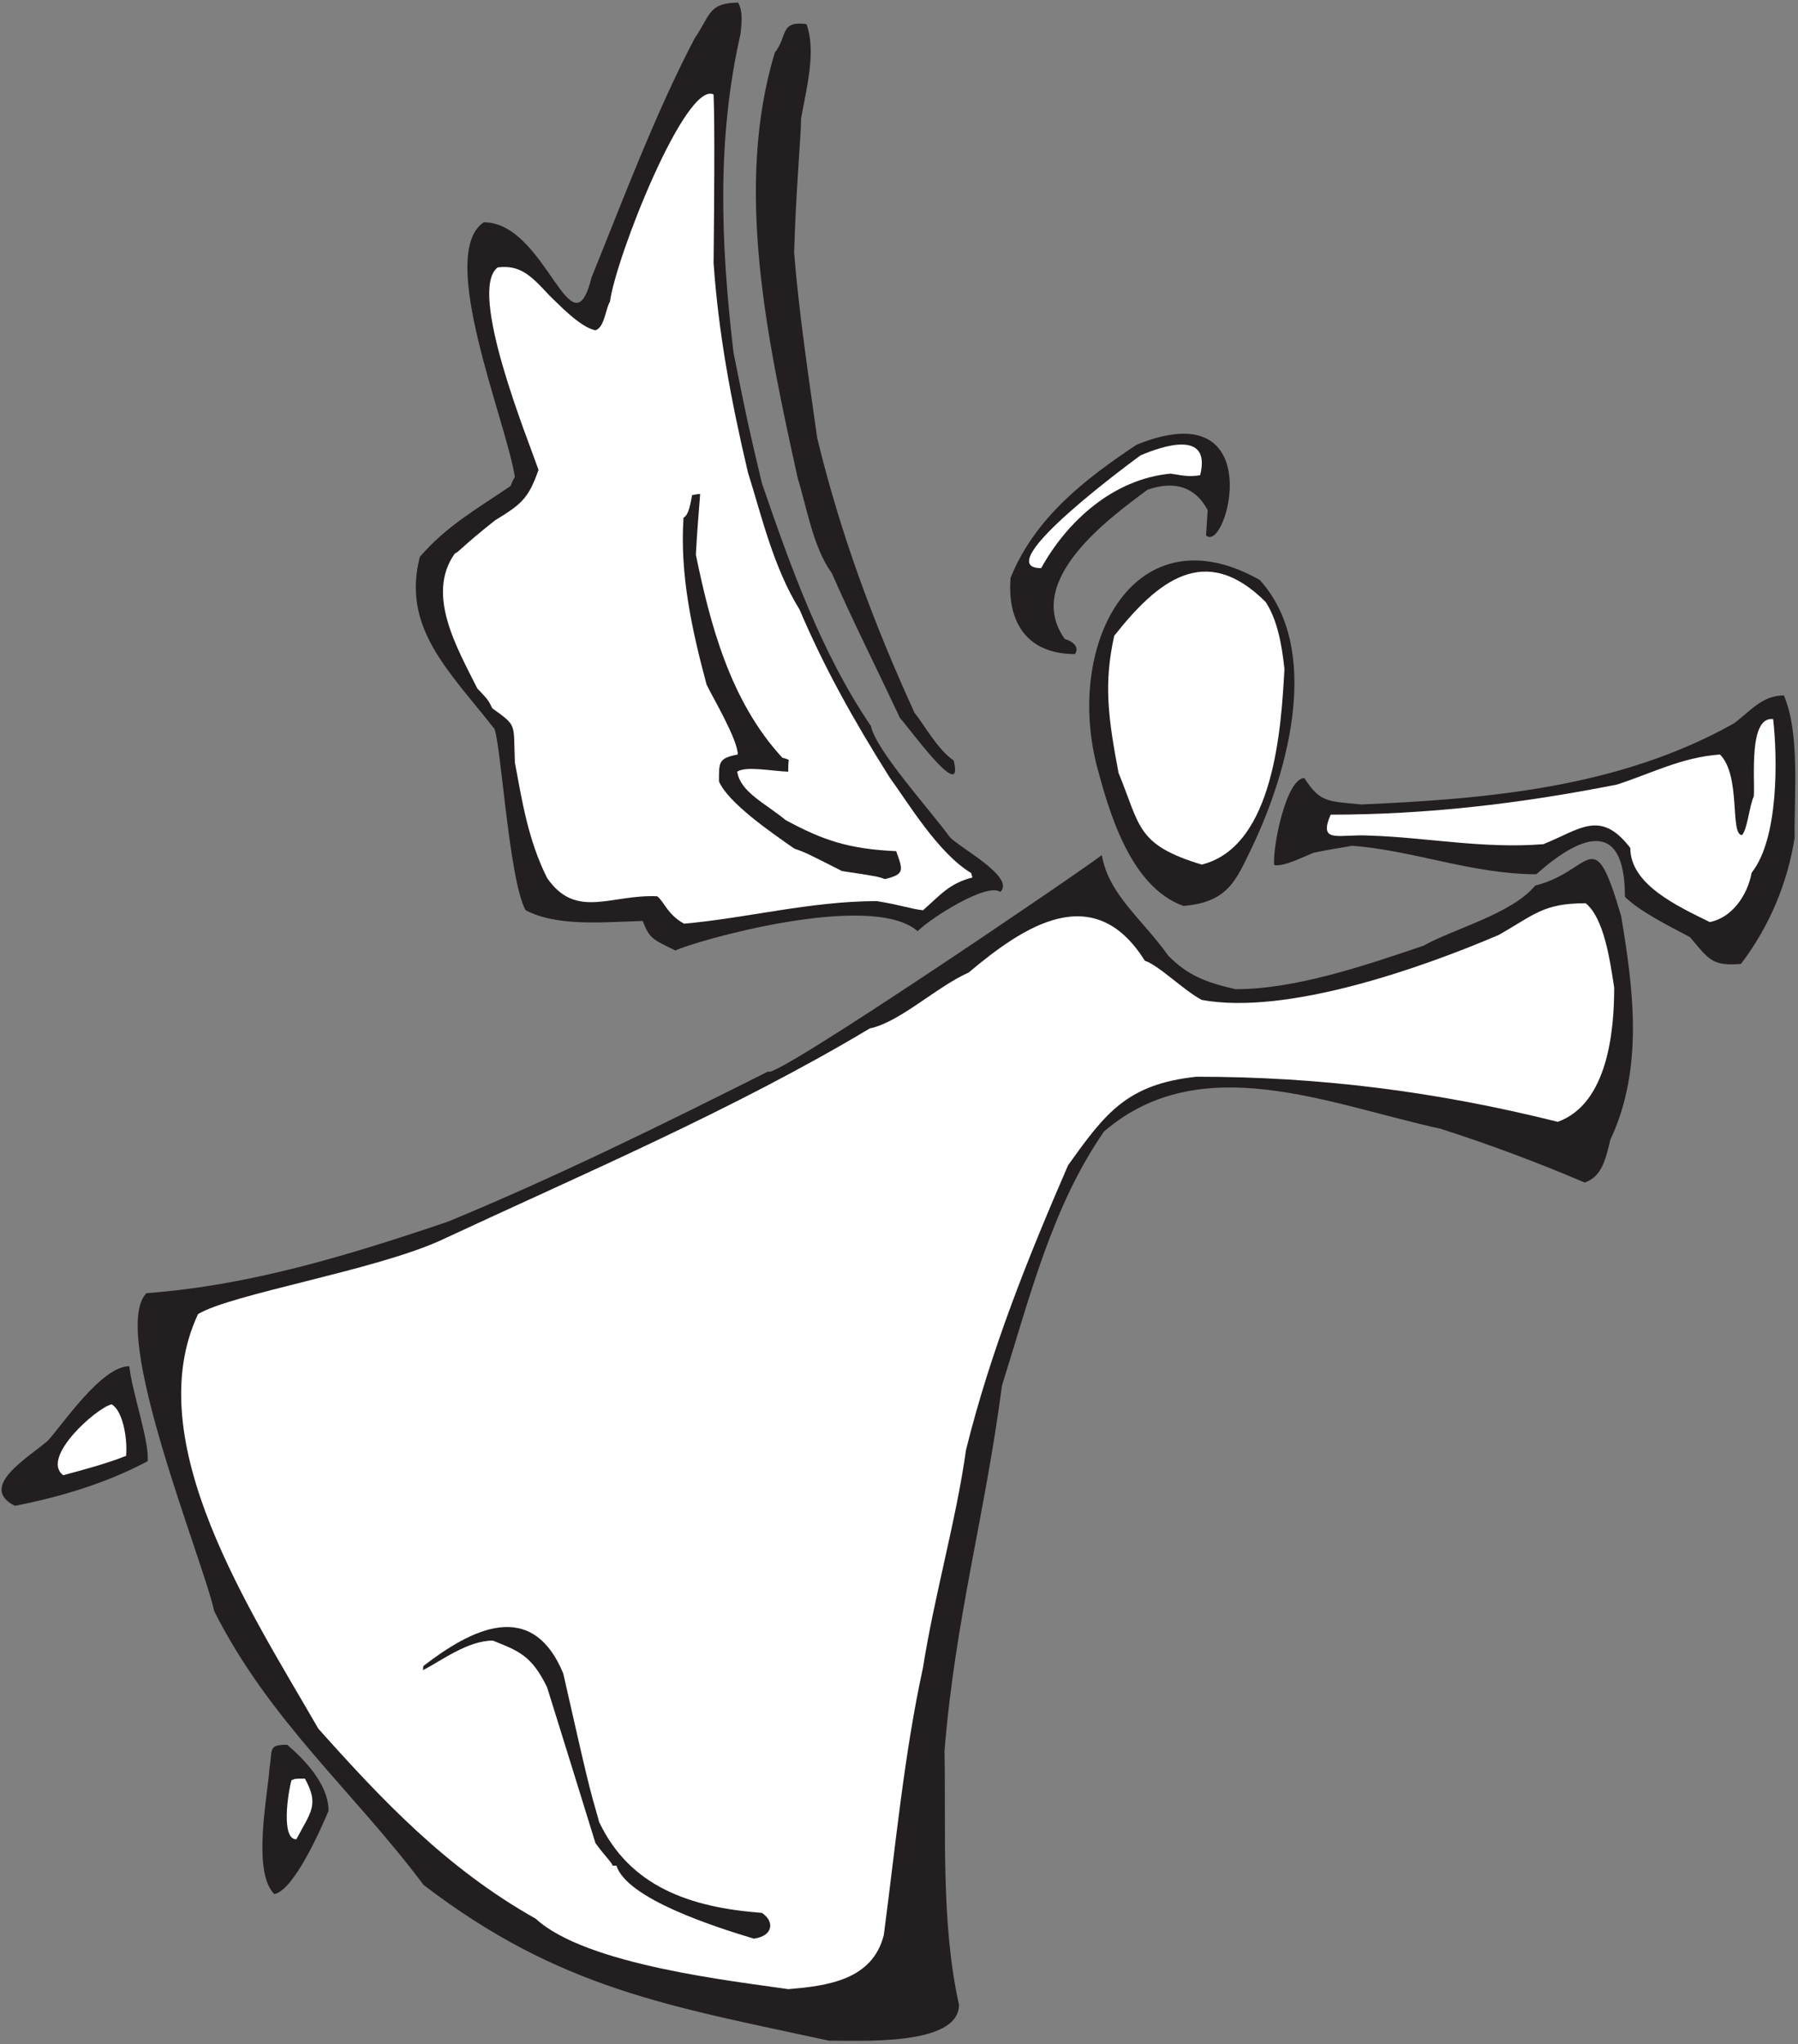 <?xml version="1.0" encoding="UTF-8" standalone="no"?>
<svg
   xmlns:dc="http://purl.org/dc/elements/1.1/"
   xmlns:cc="http://creativecommons.org/ns#"
   xmlns:rdf="http://www.w3.org/1999/02/22-rdf-syntax-ns#"
   xmlns:svg="http://www.w3.org/2000/svg"
   xmlns="http://www.w3.org/2000/svg"
   viewBox="0 0 321.333 365.333"
   height="365.333"
   width="321.333"
   xml:space="preserve"
   id="svg2"
   version="1.1"><rect x="0" y="0" width="321.333" height="365.333" fill="#808080" stroke="none"/><defs
     id="defs6" /><g
     transform="matrix(1.333,0,0,-1.333,0,365.333)"
     id="g10"><g
       transform="scale(0.1)"
       id="g12"><path
         id="path14"
         style="fill:#231f20;fill-opacity:1;fill-rule:nonzero;stroke:none"
         d="M 1111.52,4.727 C 899.277,50.871 750.43,73.723 567.922,213.535 473.02,340.066 361.461,433.352 287.117,580.73 c -13.859,65.95 -141.32,375.637 -90.715,426.24 137.52,10.08 270,50.41 403.918,95.76 144.719,59.76 286.559,129.61 429.84,201.59 1.8,-15.64 422.71,270.53 447.03,289.98 9.35,-53.28 53.37,-84.77 89.37,-135.17 25.92,-25.92 48.96,-35.28 90,-44.64 79.92,0 171.36,30.96 251.99,58.32 41.05,23.04 118.09,42.48 149.77,80.64 76.93,18.87 77.49,88.26 115.2,-41.04 15.84,-95.04 30.96,-203.03 -14.4,-299.52 -5.76,-22.32 -10.08,-49.68 -34.56,-57.6 -65.42,27.75 -125.39,50.28 -192.96,72.01 -151.2,33.11 -321.84,107.99 -451.44,-3.61 -69.84,-100.8 -99.36,-221.76 -136.8,-340.553 -22.68,-173.879 -62.91,-313.625 -77.04,-490.324 2.16,-104.407 -5.04,-231.125 19.44,-339.844 0,-56.875 -138.24,-47.52 -174.24,-48.242 v 0" /><path
         id="path16"
         style="fill:#ffffff;fill-opacity:1;fill-rule:nonzero;stroke:none"
         d="M 1056.8,73.848 C 985.492,84.453 785.68,105.984 718.398,168.176 598.16,235.852 511.758,328.008 426.801,423.047 336.055,580.613 185.566,808.457 265.52,978.887 c 44.363,26.743 233.48,57.933 323.281,97.923 192.957,90 394.558,175.68 577.439,285.12 39.6,7.92 90,56.16 132.48,74.88 73.44,61.92 167.76,125.28 236.16,15.84 19.21,-6.4 51.83,-39.59 76.32,-52.56 113.76,-20.88 293.76,42.48 398.16,87.12 48.24,27.36 59.76,42.48 116.64,42.48 24.48,-20.16 32.4,-75.6 38.16,-113.04 0,-56.16 -7.92,-155.52 -75.61,-180 -164.15,41.05 -320.39,60.48 -484.55,60.48 -92.87,-10.08 -121.68,-48.24 -172.07,-118.8 -54.01,-124.56 -103.69,-248.396 -136.81,-381.6 -12.96,-93.593 -42.48,-195.121 -57.6,-291.601 -25.2,-115.195 -36.72,-238.32 -52.56,-358.559 -15.12,-60.476 -75.6,-68.394 -128.16,-72.722 v 0" /><path
         id="path18"
         style="fill:#231f20;fill-opacity:1;fill-rule:nonzero;stroke:none"
         d="m 1010.72,141.531 c -52.56,15.844 -169.919,53.282 -184.318,97.922 -2.164,0 -3.605,0 -5.047,0 -2.156,5.762 -10.078,12.235 -23.035,30.235 -21.601,69.843 -43.203,139.687 -64.8,208.796 -20.879,43.204 -38.879,48.965 -72.719,62.649 -33.844,0 -68.399,-26.641 -93.598,-39.602 0,2.16 0,4.321 0.719,5.766 62.641,48.23 144.719,92.156 187.195,-10.09 33.844,-149.031 33.844,-149.031 48.242,-199.434 41.039,-86.406 121.68,-114.48 218.161,-121.679 17.28,-11.524 15.12,-30.965 -10.8,-34.563 v 0" /><path
         id="path20"
         style="fill:#231f20;fill-opacity:1;fill-rule:nonzero;stroke:none"
         d="m 367.758,201.289 c -30.238,30.242 -8.637,133.203 -6.481,168.477 4.325,25.925 -2.156,31.691 23.762,31.691 19.438,-16.562 55.441,-51.125 55.441,-88.566 -9.363,-22.325 -46.082,-106.563 -72.722,-111.602 v 0" /><path
         id="path22"
         style="fill:#ffffff;fill-opacity:1;fill-rule:nonzero;stroke:none"
         d="m 390.801,353.926 c 5.039,2.168 5.039,2.168 18,2.168 19.441,-35.281 7.918,-44.637 -11.52,-81.367 -20.726,0 -11.258,62.214 -6.48,79.199 v 0" /><path
         id="path24"
         style="fill:#231f20;fill-opacity:1;fill-rule:nonzero;stroke:none"
         d="m 20,721.848 c -50.344,25.172 18.688,65.254 43.922,87.129 19.438,20.878 71.996,100.078 109.437,100.078 3.461,-33.926 27.586,-102.551 24.485,-127.446 C 140.961,751.367 79.039,733.371 20,721.848 v 0" /><path
         id="path26"
         style="fill:#ffffff;fill-opacity:1;fill-rule:nonzero;stroke:none"
         d="m 84.801,762.891 c -30.961,23.039 43.922,90 64.801,95.039 C 164,850.012 171.199,814.016 169.039,788.809 141.68,778.008 111.441,770.09 84.801,762.891 v 0" /><path
         id="path28"
         style="fill:#231f20;fill-opacity:1;fill-rule:nonzero;stroke:none"
         d="m 2265.68,1484.33 c -30.24,15.84 -68.41,35.28 -87.13,54 0,110.16 -64.07,79.2 -118.79,30.24 -85.68,0 -166.32,32.4 -246.96,38.16 -17.28,-2.88 -34.56,-5.76 -51.84,-9.35 -15.84,-6.49 -39.6,-18.73 -52.56,-16.57 -2.84,22.36 15.94,116.64 40.32,116.64 20.88,-31.68 28.8,-30.96 76.32,-35.28 167.76,7.2 346.32,22.32 499.68,108.72 21.6,15.84 37.44,37.44 66.96,37.44 21.6,-50.4 13.68,-131.04 14.41,-190.8 -9.37,-59.76 -33.13,-118.08 -72.01,-169.2 -38.25,-2.94 -42.39,5.12 -68.4,36 v 0" /><path
         id="path30"
         style="fill:#231f20;fill-opacity:1;fill-rule:nonzero;stroke:none"
         d="m 905.602,1466.33 c -30.961,15.12 -34.563,15.84 -43.922,39.6 -53.282,-1.44 -114.477,-7.92 -156.957,14.4 -23.223,40.95 -34.336,243.03 -43.203,244.8 -59.762,76.32 -123.122,133.92 -98.637,228.96 36,41.76 76.316,64.08 121.68,95.04 1.437,4.32 3.597,8.64 5.757,12.24 -12.238,76.32 -105.121,298.8 -41.761,341.28 83.996,-0.01 117.586,-182.01 144.722,-73.44 43.199,106.56 85.68,220.32 138.239,320.4 20.882,30.24 18,47.52 58.32,47.52 5.762,-12.24 5.039,-23.76 2.879,-42.48 -31.68,-138.96 -26.641,-278.64 -9.36,-426.24 18.721,-93.6 18.721,-93.6 38.161,-175.68 36.72,-106.56 78.48,-226.08 146.16,-325.44 6.48,-32.4 79.2,-112.32 105.84,-149.04 14.94,-15.52 87.76,-53.36 67.68,-73.44 -17.81,13.33 -94.16,-35.44 -110.88,-52.56 -62.89,54.94 -302.898,-14.52 -324.718,-25.92 v 0" /><path
         id="path32"
         style="fill:#ffffff;fill-opacity:1;fill-rule:nonzero;stroke:none"
         d="m 917.121,1502.33 c -22.32,12.24 -26.641,29.52 -36.004,36.72 -61.918,2.88 -108.715,-31.68 -147.597,24.48 -25.922,51.84 -33.84,105.12 -43.2,154.8 -2.16,53.28 3.602,48.24 -30.242,72.72 -5.758,11.52 -5.758,11.52 -20.156,26.64 -27.363,54.72 -69.121,126 -30.242,180.72 7.199,3.6 8.64,8.64 54.004,44.64 35.277,21.6 44.636,28.8 58.32,67.68 -13.684,39.6 -95.766,240.48 -54.723,271.44 29.52,3.6 43.918,-10.08 68.399,-36.72 10.082,-9.36 41.761,-43.92 62.64,-47.52 12.243,3.6 13.684,29.52 19.438,38.16 7.922,59.76 101.519,296.64 138.961,277.92 0,-12.24 2.164,-17.28 0,-226.08 6.48,-92.88 23.043,-182.88 46.081,-280.8 18,-56.88 33.84,-126.72 69.12,-183.6 33.12,-77.76 72,-147.6 120.96,-225.36 23.76,-32.4 64.8,-101.52 109.44,-128.16 0,-1.44 0.72,-3.6 1.44,-5.76 -30.96,-7.92 -42.48,-23.04 -66.24,-43.92 -15.12,1.44 -30.24,7.2 -61.92,12.24 -88.56,0 -175.678,-23.04 -258.479,-30.24 v 0" /><path
         id="path34"
         style="fill:#ffffff;fill-opacity:1;fill-rule:nonzero;stroke:none"
         d="m 2292.32,1504.49 c -43.92,21.6 -106.56,50.4 -106.56,99.36 -40.32,52.56 -67.69,24.48 -116.64,5.04 -80.64,-6.48 -159.12,9.36 -232.56,11.52 -40.9,2.52 -69.7,-11.86 -52.56,28.08 127.44,0 252.72,14.4 383.77,40.32 46.79,15.12 87.11,36.72 138.23,40.32 28.56,-28.56 12.95,-108 29.52,-108 7.19,7.2 10.08,40.32 15.84,51.84 1.63,24.94 -7.17,107.36 25.91,103.68 5.77,-50.4 7.93,-159.84 -28.79,-205.92 -5.77,-30.96 -26.64,-60.48 -56.16,-66.24 v 0" /><path
         id="path36"
         style="fill:#231f20;fill-opacity:1;fill-rule:nonzero;stroke:none"
         d="m 1586.72,1526.09 c -72.72,25.92 -100.8,130.32 -116.64,189.36 -41.6,166.87 53.49,341.07 218.88,247.68 82.8,-91.44 39.59,-254.16 -10.8,-359.28 -20.52,-41.76 -30.6,-72.72 -91.44,-77.76 v 0" /><path
         id="path38"
         style="fill:#231f20;fill-opacity:1;fill-rule:nonzero;stroke:none"
         d="m 1186.4,1562.09 c -10.08,3.6 -10.08,3.6 -57.6,10.8 -48.24,24.49 -48.24,24.49 -64.08,30.24 -30.96,21.6 -88.556,61.2 -100.798,90 0,25.92 -0.723,30.96 25.199,36 0,20.16 -33.844,77.04 -41.762,93.6 -20.156,74.88 -36.004,149.04 -30.957,223.92 7.918,3.6 10.078,24.48 11.52,30.24 3.598,0.72 7.195,1.44 10.801,1.44 -2.164,-26.64 -4.325,-54 -5.762,-81.36 18.719,-90.72 45.359,-195.84 115.919,-272.16 2.88,-0.72 5.76,-1.44 8.64,-2.88 -0.72,-5.04 -0.72,-10.08 -0.72,-15.84 -21.6,0.72 -56.878,7.92 -68.402,0 4.321,-27.36 36.722,-41.76 64.802,-64.8 50.4,-27.36 84.96,-38.88 148.32,-41.76 9.36,-25.92 11.52,-30.96 -15.12,-37.44 v 0" /><path
         id="path40"
         style="fill:#ffffff;fill-opacity:1;fill-rule:nonzero;stroke:none"
         d="m 1611.2,1581.53 c -87.84,26.64 -82.08,51.12 -111.6,123.12 -13.68,72.72 -20.16,118.8 -5.76,183.6 57.61,72.84 121.68,126.72 203.04,45.36 15.12,-23.04 21.6,-55.44 25.2,-90 -4.31,-75.6 -12.96,-237.6 -110.88,-262.08 v 0" /><path
         id="path42"
         style="fill:#231f20;fill-opacity:1;fill-rule:nonzero;stroke:none"
         d="m 1206.56,1778.09 c -32.4,69.12 -64.08,131.76 -91.44,194.4 -25.2,33.84 -34.56,92.88 -45.36,126 -41.04,186.48 -85.678,390.96 -30.96,571.68 17.28,21.6 6.48,43.2 42.48,38.16 12.96,-36 0.72,-82.8 -7.2,-126 0,-21.6 -7.2,-100.08 -9.36,-180.72 6.48,-79.92 18.72,-162 30.96,-248.4 30.96,-127.44 74.16,-244.8 130.32,-367.92 12.24,-15.12 31.68,-50.4 52.55,-64.08 15.32,-61.23 -62.14,47.03 -71.99,56.88 v 0" /><path
         id="path44"
         style="fill:#231f20;fill-opacity:1;fill-rule:nonzero;stroke:none"
         d="m 1354.88,1966.01 c 32.39,79.92 98.64,131.76 169.2,178.56 179.58,72.18 120.59,-147.68 92.88,-121.68 0.72,11.52 1.44,23.04 2.16,33.84 -19.44,36.72 -51.85,37.44 -80.64,27.36 -50.41,-37.44 -167.04,-121.68 -110.88,-200.16 0.72,0 22.32,-6.48 13.68,-20.16 -62.52,0 -91.22,40.36 -86.4,102.24 v 0" /><path
         id="path46"
         style="fill:#ffffff;fill-opacity:1;fill-rule:nonzero;stroke:none"
         d="m 1529.12,2130.17 c 28.7,12.3 95.38,35.23 79.92,-26.64 -17.28,-2.88 -28.08,0.72 -39.6,2.16 -77.04,-7.2 -138.96,-64.08 -173.52,-126.72 -74.83,0 132.71,150.84 133.2,151.2 v 0" /></g></g></svg>